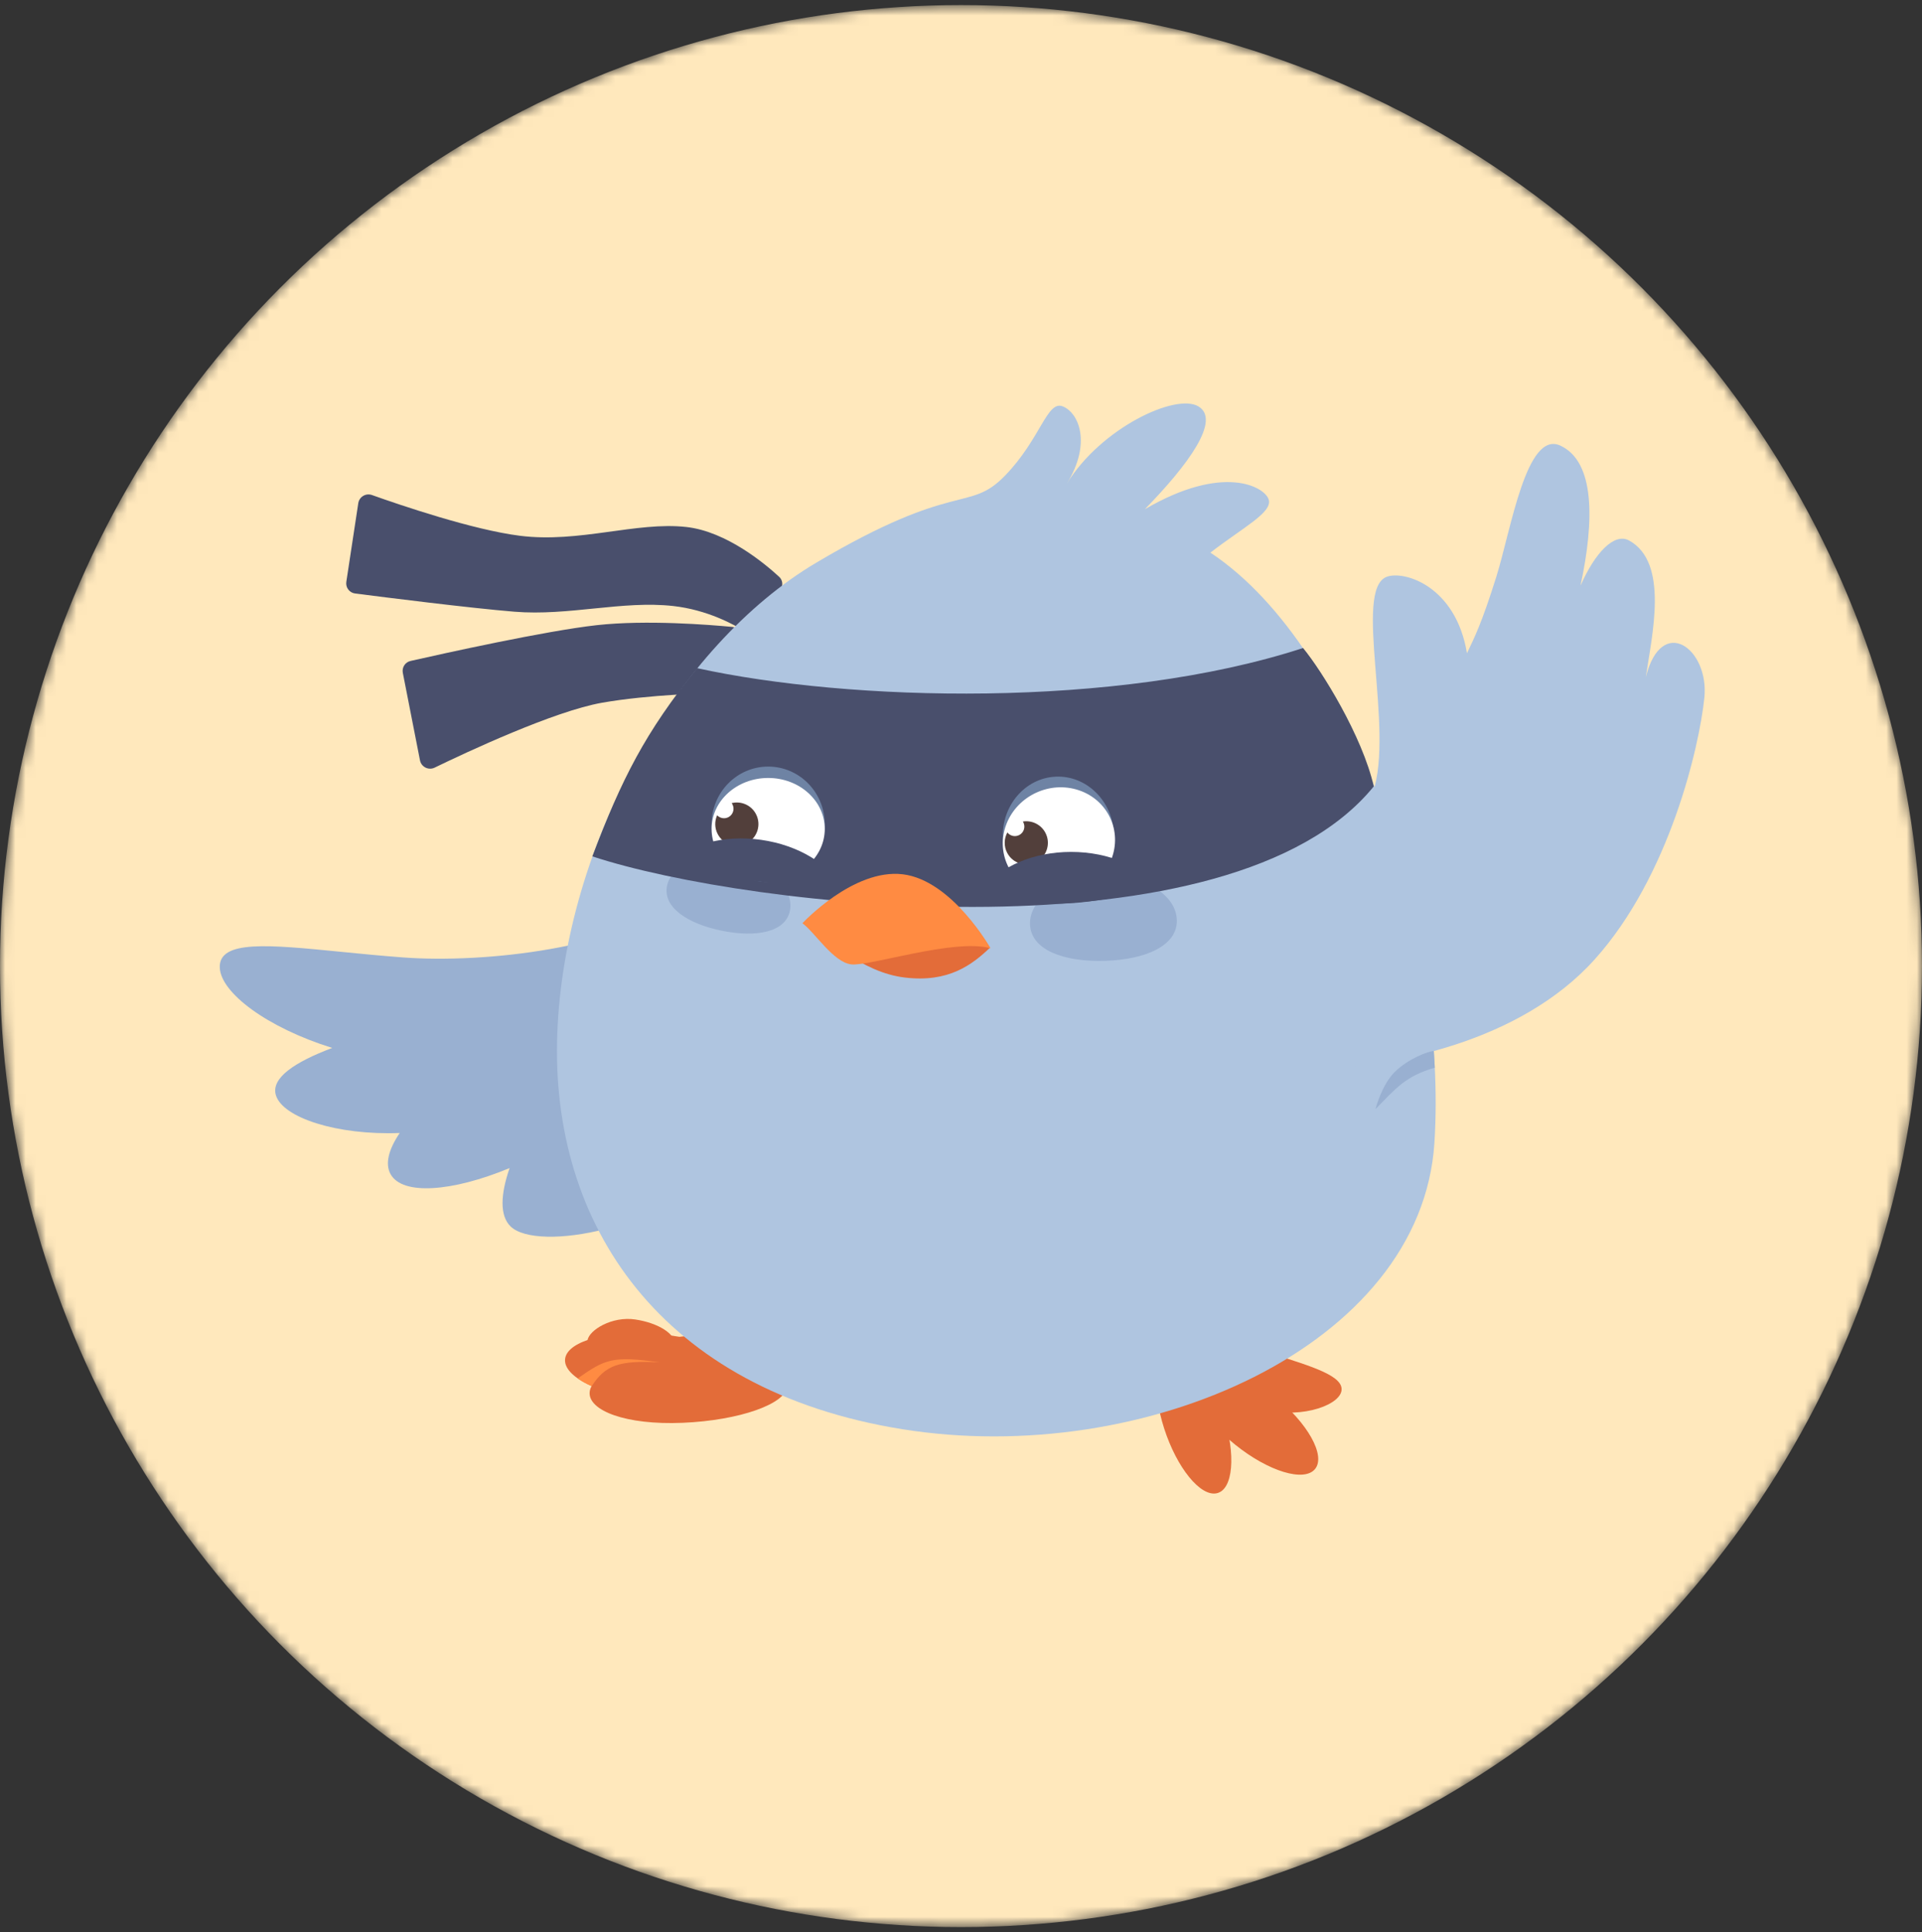 <svg width="189" height="190" viewBox="0 0 189 190" fill="none" xmlns="http://www.w3.org/2000/svg">
<rect x="0" y="0" width="189" height="190" fill="#333333" stroke="none"/>
<mask id="mask0_165_715" style="mask-type:alpha" maskUnits="userSpaceOnUse" x="0" y="0" width="189" height="190">
<circle cx="94.5" cy="95" r="94.5" fill="#D9D9D9"/>
</mask>
<g mask="url(#mask0_165_715)">
<circle cx="94.5" cy="95" r="94.5" fill="#FFE8BC"/>
<ellipse cx="123.397" cy="139.682" rx="3.068" ry="7.603" transform="rotate(-51.194 123.397 139.682)" fill="#E36C39"/>
<ellipse cx="2.985" cy="7.37" rx="2.985" ry="7.37" transform="matrix(0.976 -0.219 0.307 0.952 112.217 133.459)" fill="#E36C39"/>
<ellipse cx="2.873" cy="7.595" rx="2.873" ry="7.595" transform="matrix(0.715 -0.699 0.714 0.7 109.2 131.039)" fill="#E36C39"/>
<path d="M125.099 133.13C129.047 134.381 132.261 135.337 131.9 136.832C131.539 138.328 127.474 139.67 123.526 138.42C119.578 137.169 116.67 134.943 117.031 133.447C117.392 131.952 121.151 131.88 125.099 133.13Z" fill="#E36C39"/>
<ellipse cx="3.276" cy="8.917" rx="3.276" ry="8.917" transform="matrix(0.151 -0.989 -0.995 -0.096 72.825 138.54)" fill="#E36C39"/>
<path d="M67.441 133.501C61.842 133.738 58.066 135.171 57.98 136.941C57.893 138.711 61.528 140.148 67.127 139.912C72.727 139.676 77.336 138.049 77.423 136.279C77.51 134.509 73.041 133.265 67.441 133.501Z" fill="#E36C39"/>
<ellipse cx="2.515" cy="6.049" rx="2.515" ry="6.049" transform="matrix(0.089 -0.996 -0.996 -0.089 75.363 136.951)" fill="#E36C39"/>
<path d="M61.761 133.422C59.474 133.079 57.615 132.84 57.769 131.812C57.923 130.784 60.187 129.407 62.473 129.751C64.759 130.095 66.488 131.207 66.334 132.235C66.18 133.263 64.047 133.766 61.761 133.422Z" fill="#E36C39"/>
<path d="M64.869 133.966C60.872 133.758 59.53 134.239 58.182 136.309C57.623 136.061 57.319 135.9 56.805 135.549C59.52 133.638 60.241 133.315 64.869 133.966Z" fill="#FF8B42"/>
<ellipse cx="95.27" cy="129.99" rx="24.241" ry="6.267" fill="#EEF6FA"/>
<path d="M54.126 93.319C49.061 94.217 43.667 94.451 39.65 94.15C37.484 93.988 35.424 93.784 33.523 93.596C26.418 92.893 21.535 92.41 21.611 95.127C21.681 97.617 26.259 101.048 32.669 103.049C28.964 104.445 26.624 106.012 27.13 107.697C27.791 109.899 33.118 111.652 39.307 111.414C38.211 113.026 37.841 114.461 38.413 115.472C39.596 117.564 44.451 117.205 50.11 114.864C49.22 117.439 49.116 119.557 50.22 120.612C52.856 123.135 65.487 120.817 70.91 114.406C76.334 107.996 74.484 98.586 71.848 96.064C69.765 94.07 69.143 87.92 64.663 91.823C57.97 92.114 59.191 92.421 54.126 93.319Z" fill="#99B0D1"/>
<path d="M58.809 101.063C59.342 105.932 60.14 111.364 62.911 115.266C62.911 115.266 62.117 116.248 61.58 116.714C60.987 116.2 59.684 112.9 59.055 109.953C58.425 107.006 58.809 101.063 58.809 101.063Z" fill="#FF8880"/>
<path d="M35.231 49.484C35.327 48.852 35.976 48.465 36.578 48.679C39.356 49.67 46.504 52.105 51.133 52.686C56.98 53.419 62.582 51.274 67.496 51.822C71.478 52.267 75.315 55.514 76.626 56.729C76.92 57.002 77.002 57.426 76.85 57.797L75.21 61.8C74.953 62.429 74.145 62.644 73.573 62.277C72.159 61.37 69.505 59.963 66.202 59.593C61.219 59.034 55.931 60.588 50.578 60.151C46.196 59.793 37.813 58.733 34.916 58.36C34.357 58.288 33.971 57.771 34.056 57.214L35.231 49.484Z" fill="#494F6C"/>
<path d="M39.612 66.166C39.508 65.634 39.84 65.116 40.369 64.996C43.502 64.286 53.641 62.034 58.694 61.474C63.559 60.935 69.796 61.436 72.013 61.648C72.495 61.694 72.866 62.082 72.902 62.565L73.225 66.995C73.267 67.578 72.806 68.076 72.222 68.085C69.797 68.124 63.779 68.3 59.21 69.102C54.483 69.932 45.879 73.963 42.74 75.485C42.141 75.776 41.427 75.421 41.299 74.767L39.612 66.166Z" fill="#494F6C"/>
<path d="M98.801 46.8C95.25 50.444 94.004 47.185 80.261 55.335C66.519 63.486 55.493 82.936 54.801 101.665C54.108 120.393 64.93 136.722 88.729 140.541C112.529 144.36 139.756 132.397 141.052 112.401C142.348 92.405 133.478 63.935 119.025 54.342C122.251 51.846 125.163 50.388 124.755 49.115C124.346 47.842 120.26 45.581 112.576 50.078C116.839 45.706 120.08 41.306 117.851 39.966C115.623 38.625 108.272 42.094 104.925 47.53C107.349 43.593 106.092 40.611 104.521 39.966C102.951 39.321 102.353 43.157 98.801 46.8Z" fill="#AFC5E0"/>
<path d="M155.42 57.594C156.813 51.093 156.813 45.407 153.453 43.827C150.094 42.248 148.584 52.123 147.139 56.722C145.693 61.321 145.018 62.626 144.255 64.236C143.154 57.594 138.043 56.08 136.36 56.722C133.037 57.99 137.135 71.711 135.006 77.912C132.877 84.112 124.982 86.324 123.792 85.9C127.588 95.639 123.016 105.141 129.912 105.004C136.807 104.867 149.442 102.544 156.813 94.344C164.184 86.143 167.108 73.412 167.599 68.607C168.091 63.802 163.401 60.334 161.838 66.6C162.432 62.531 164.166 55.299 160.181 53.143C158.735 52.361 156.829 54.365 155.42 57.594Z" fill="#AFC5E0"/>
<path d="M135.257 109.071C137.224 107.055 138.224 105.807 141.091 104.991C141.091 104.991 141.006 103.641 140.995 103.353C140.445 103.367 138.489 104.103 137.172 105.392C135.856 106.68 135.257 109.071 135.257 109.071Z" fill="#99B0D1"/>
<path d="M101.289 90.88C101.361 93.427 104.628 94.598 108.615 94.485C112.601 94.373 115.797 93.019 115.725 90.472C115.653 87.925 112.363 85.952 108.377 86.064C104.39 86.177 101.217 88.333 101.289 90.88Z" fill="#99B0D1"/>
<path d="M65.594 87.108C65.161 89.24 67.651 90.846 70.987 91.524C74.323 92.201 77.243 91.694 77.675 89.563C78.109 87.431 75.755 85.154 72.419 84.476C69.082 83.798 66.027 84.977 65.594 87.108Z" fill="#99B0D1"/>
<path d="M68.546 65.703C83.495 68.981 109.758 69.715 128.135 63.722C129.972 65.938 133.971 72.395 135.09 77.329C121.016 94.64 73.659 89.306 58.249 84.212C61.113 76.639 63.441 72.016 68.546 65.703Z" fill="#494F6C"/>
<ellipse cx="5.565" cy="5.677" rx="5.565" ry="5.677" transform="matrix(1 0 0 -1 69.974 86.736)" fill="#6E83A4"/>
<ellipse cx="5.565" cy="5.015" rx="5.565" ry="5.015" transform="matrix(1 0 0 -1 69.974 86.531)" fill="white"/>
<path fill-rule="evenodd" clip-rule="evenodd" d="M71.949 78.975C72.875 78.746 73.873 79.166 74.337 80.049C74.882 81.087 74.483 82.371 73.445 82.916C72.407 83.461 71.123 83.062 70.578 82.024C70.263 81.425 70.263 80.744 70.519 80.17C70.799 80.466 71.252 80.554 71.631 80.355C72.088 80.115 72.263 79.55 72.023 79.094C72.001 79.052 71.976 79.012 71.949 78.975Z" fill="#523F3B"/>
<ellipse cx="5.466" cy="5.851" rx="5.466" ry="5.851" transform="matrix(-0.999 0.044 0.044 0.999 109.279 76.133)" fill="#6E83A4"/>
<path d="M98.974 81.015C97.881 83.804 99.303 86.848 102.149 87.814C104.995 88.781 108.188 87.303 109.28 84.514C110.373 81.724 108.951 78.68 106.105 77.714C103.259 76.748 100.066 78.226 98.974 81.015Z" fill="white"/>
<path fill-rule="evenodd" clip-rule="evenodd" d="M100.584 80.784C101.46 80.644 102.365 81.065 102.8 81.893C103.346 82.931 102.946 84.215 101.908 84.76C100.87 85.306 99.587 84.906 99.042 83.868C98.698 83.214 98.729 82.462 99.06 81.859C99.332 82.21 99.824 82.325 100.23 82.112C100.687 81.872 100.863 81.307 100.623 80.851C100.611 80.828 100.598 80.806 100.584 80.784Z" fill="#523F3B"/>
<path d="M113.926 87.366C106.796 88.885 102.789 89.765 96.733 87.366C98.333 85.233 101.582 83.773 105.329 83.773C109.077 83.773 112.326 85.233 113.926 87.366Z" fill="#494F6C"/>
<path d="M82.856 87.352C76.803 87.044 71.637 86.538 65.834 84.936C67.717 83.049 71.139 82.06 74.85 82.587C78.56 83.113 81.572 85.015 82.856 87.352Z" fill="#494F6C"/>
<path d="M79.09 90.783C81.72 89.779 93.548 91.293 97.329 93.213C95.607 94.843 93.309 96.649 88.975 96.127C84.641 95.605 81.385 92.204 79.09 90.783Z" fill="#E36C39"/>
<path d="M78.905 90.787C78.905 90.787 83.919 85.387 88.775 85.973C93.632 86.559 97.407 93.248 97.407 93.248C93.855 92.254 85.471 95.045 83.703 94.832C81.935 94.618 80.124 91.671 78.905 90.787Z" fill="#FF8B42"/>
</g>
</svg>
